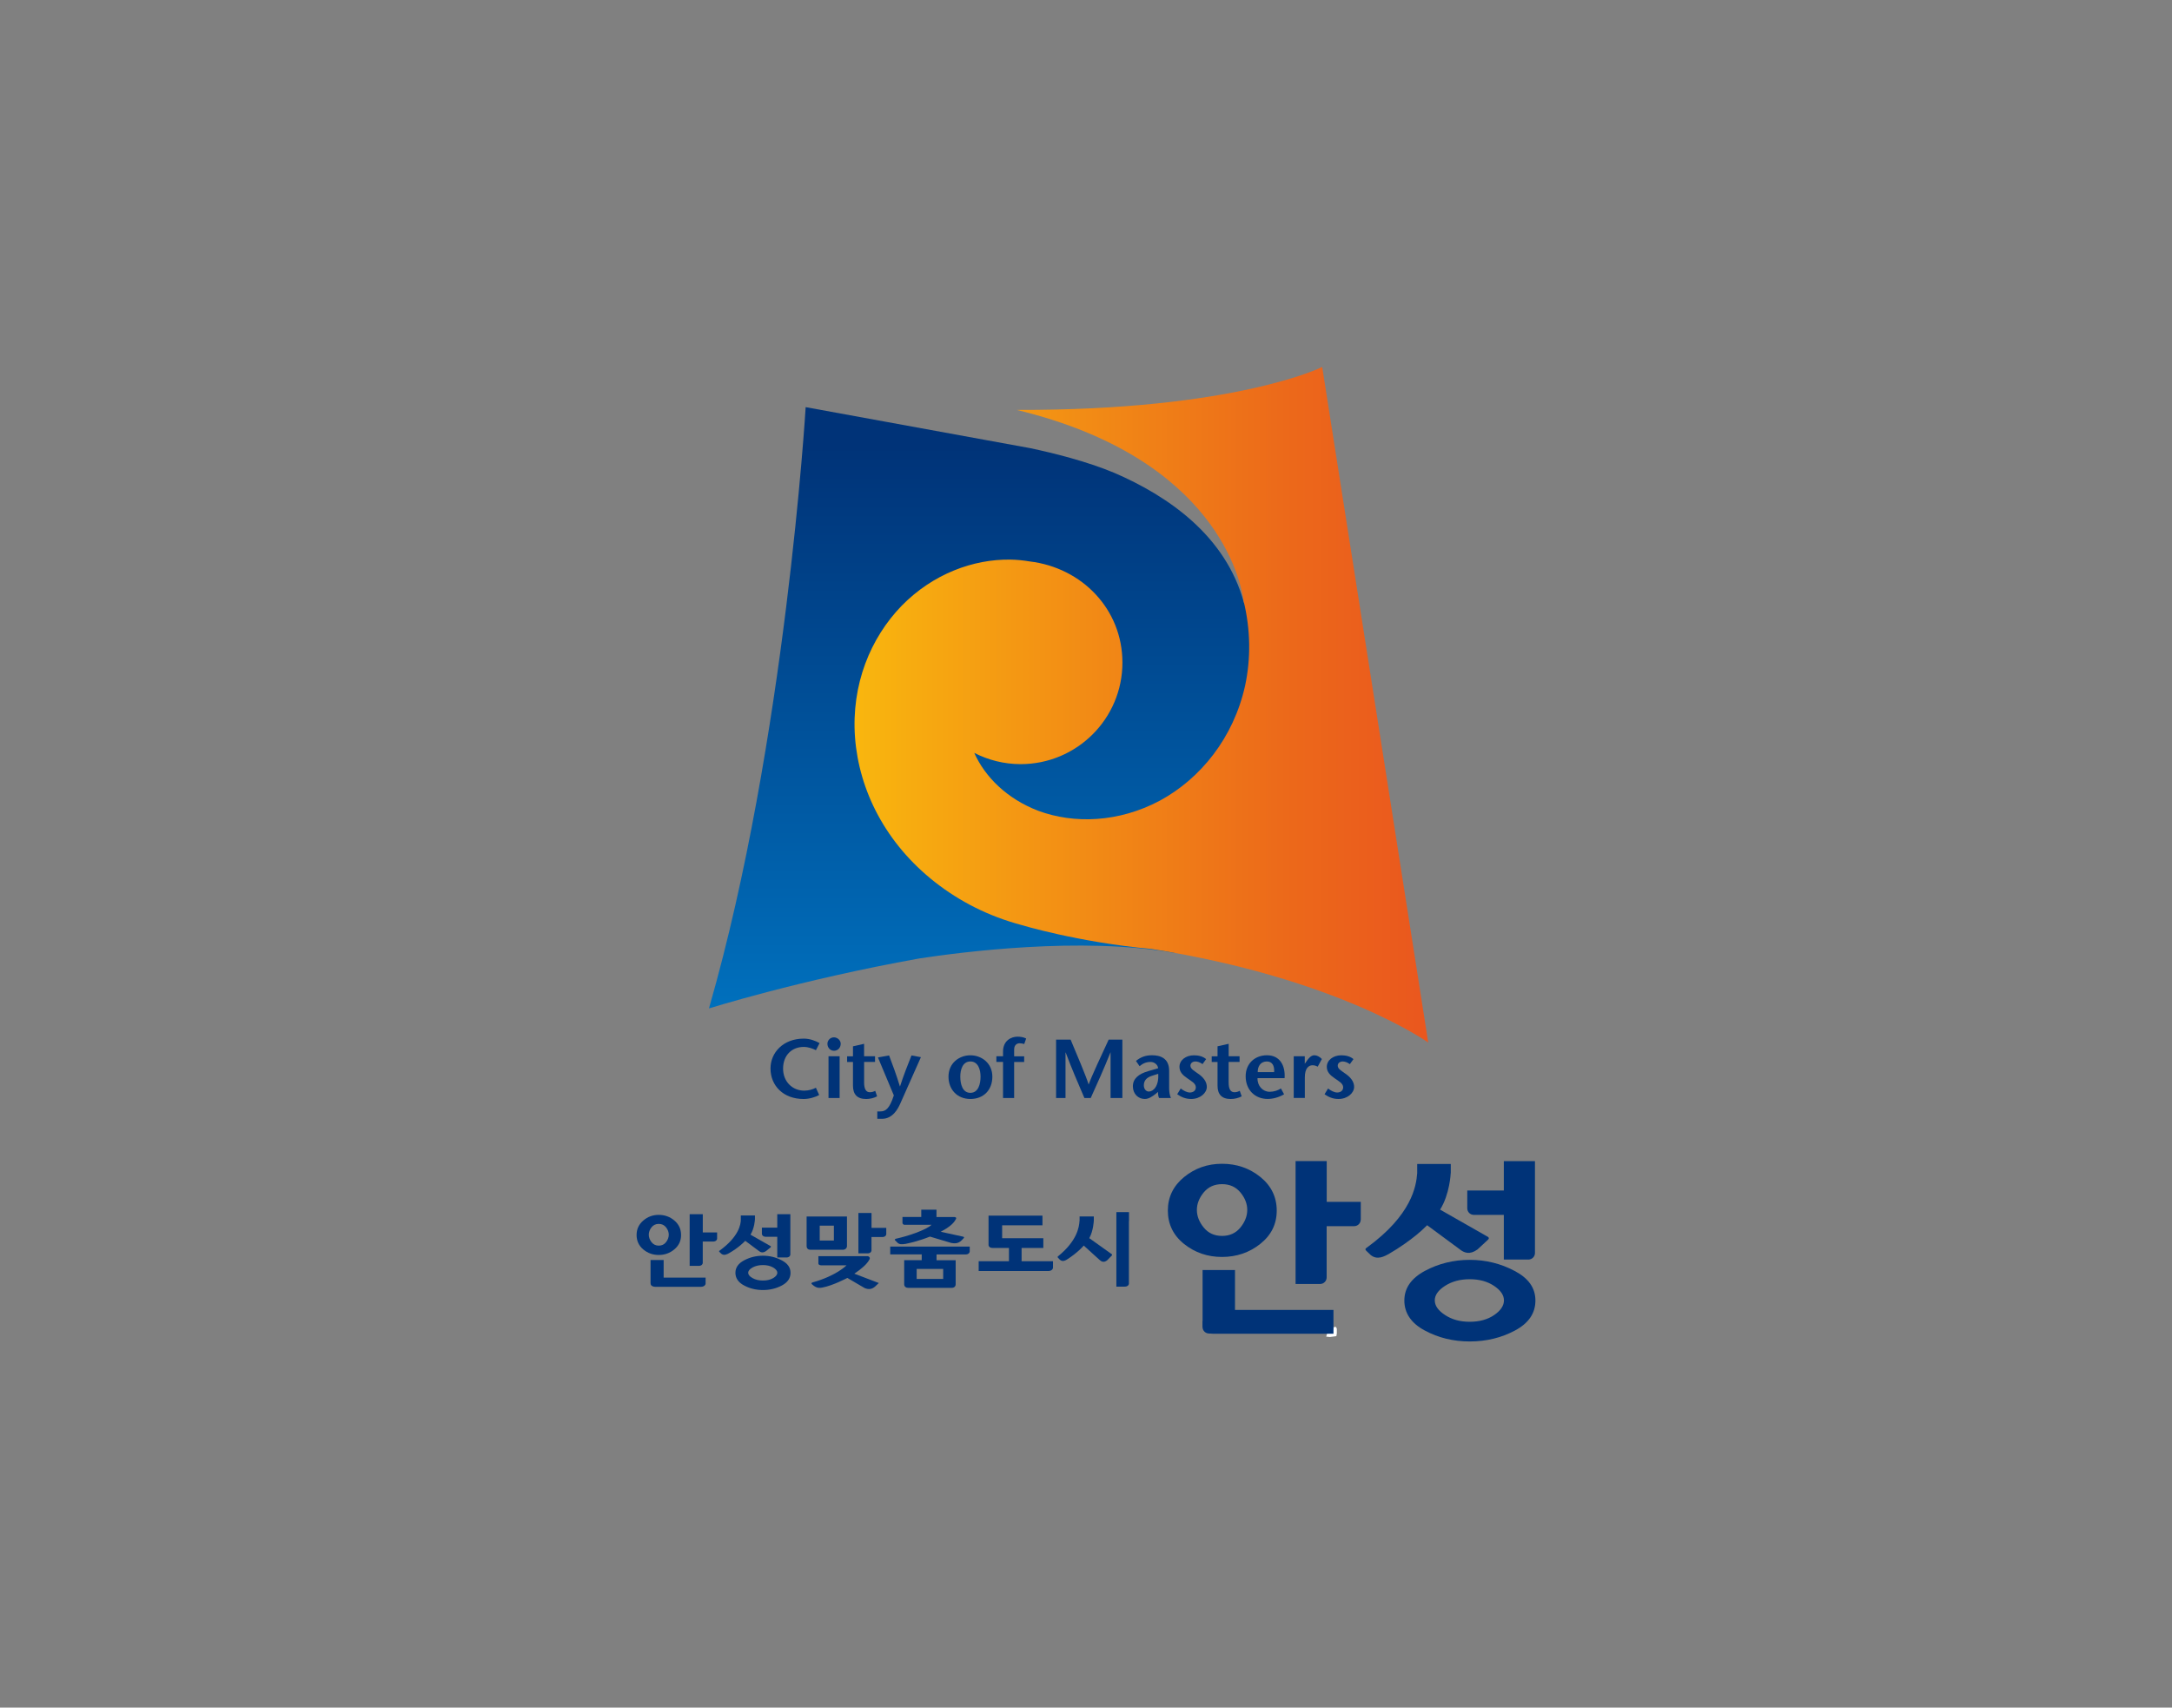 <svg width="580" height="456" viewBox="0 0 580 456" fill="none" xmlns="http://www.w3.org/2000/svg">
<rect x="0" y="0" width="580" height="456" fill="#808080" stroke="none"/>
<g clip-path="url(#clip0_871_39284)">
<path d="M335.401 165.747L332.186 160.993C327.296 142.994 311.857 132.438 297.564 126.275C290.141 123.17 281.218 120.969 275.086 119.673L215.14 108.725C215.14 108.725 209.777 198.144 189.392 269.019L189.352 269.291C189.352 269.291 213.232 261.753 245.434 255.958C256.696 254.246 288.593 250.076 313.372 254.43C381.454 247.499 335.401 165.747 335.401 165.747Z" fill="url(#paint0_linear_871_39284)"/>
<path d="M307.367 253.397C357.477 261.28 381.39 278.407 381.39 278.407L353.076 98C353.076 98 329.853 109.629 271.51 109.468C324.899 122.37 331.392 155.262 332.097 160.536C333.957 168.171 334.029 175.886 332.49 183.081C329.396 197.071 320.546 207.947 309.716 213.813C298.71 219.664 286.805 220.056 277.25 216.518C268.921 213.325 263.053 207.507 260.159 201.056C263.879 202.953 268.087 204.058 272.544 204.058C287.559 204.058 299.728 191.909 299.728 176.935C299.728 162.753 288.978 151.589 274.933 149.924C273.29 149.644 271.574 149.468 269.803 149.436C259.903 149.3 249.169 153.23 240.808 161.729C232.439 170.364 227.3 182.793 228.318 196.919C229.393 211.044 236.431 225.186 249.714 235.598C256.327 240.76 263.927 244.649 272.697 247.002C272.697 247.002 287.719 251.58 307.375 253.413L307.367 253.397Z" fill="url(#paint1_linear_871_39284)"/>
<path d="M217.874 280.447C217.112 280.046 215.845 279.574 214.643 279.574C211.428 279.574 209.112 281.823 209.112 285.369C209.112 288.914 211.677 291.251 214.731 291.251C215.934 291.251 217.048 290.915 217.874 290.475L218.747 292.411C217.785 292.972 216.11 293.484 214.595 293.484C209.168 293.484 205.753 289.922 205.753 285.329C205.753 281.079 209.152 277.357 214.635 277.357C216.262 277.357 217.777 277.942 218.852 278.558L217.874 280.455V280.447Z" fill="#003378"/>
<path d="M220.952 278.726C220.952 277.878 221.666 277.014 222.676 277.014C223.686 277.014 224.503 277.862 224.503 278.726C224.503 279.679 223.814 280.599 222.716 280.599C221.618 280.599 220.952 279.679 220.952 278.726ZM224.207 282.072V293.212H221.241V282.072H224.207Z" fill="#003378"/>
<path d="M230.748 282.071H233.666V283.584H230.748V289.066C230.748 290.899 231.309 291.675 232.287 291.675C232.929 291.675 233.313 291.499 233.714 291.299L234.219 292.772C233.345 293.236 232.287 293.484 231.301 293.484C228.848 293.484 227.774 292.195 227.774 289.923V283.6H226.211V282.088H227.774V279.414L230.74 278.742V282.079L230.748 282.071Z" fill="#003378"/>
<path d="M237.417 281.848C238.379 284.409 239.357 286.994 240.295 290.099H240.343C241.345 287.002 242.379 284.417 243.397 281.848L245.914 282.312L240.407 294.701C239.798 296.061 238.419 298.774 235.517 298.774H234.267V296.798H235.044C236.407 296.798 237.497 296.221 238.684 292.516L234.443 282.384L237.409 281.848H237.417Z" fill="#003378"/>
<path d="M253.281 287.507C253.281 283.897 256.135 281.809 259.125 281.809C262.115 281.809 264.993 283.905 264.993 287.507C264.993 291.108 262.628 293.477 259.125 293.477C255.622 293.477 253.281 290.964 253.281 287.507ZM261.843 287.507C261.843 285.658 261.201 283.457 259.125 283.457C257.049 283.457 256.432 285.666 256.432 287.507C256.432 289.468 257.009 291.837 259.125 291.837C261.241 291.837 261.843 289.476 261.843 287.507Z" fill="#003378"/>
<path d="M267.847 293.212V283.585H266.067V282.072H267.847V280.799C267.847 277.886 270.035 276.838 271.703 276.838C272.376 276.838 273.242 276.926 274.02 277.326L273.507 278.799C273.106 278.671 272.657 278.599 272.24 278.599C271.767 278.599 270.813 278.871 270.813 280.271V282.08H273.49V283.593H270.813V293.22H267.847V293.212Z" fill="#003378"/>
<path d="M299.704 293.213H296.561V281.056H296.521C294.806 285.394 293.018 289.316 291.263 293.213H289.571C287.896 289.316 286.196 285.394 284.569 281.056H284.529V293.213H282.012V277.623H285.892C287.503 281.457 290.084 287.555 290.685 289.564H290.725C291.463 287.475 294.277 281.457 296.056 277.623H299.712V293.213H299.704Z" fill="#003378"/>
<path d="M308.57 292.141C307.736 292.789 306.742 293.477 305.708 293.477C303.969 293.477 302.518 292.141 302.518 290.092C302.518 288.043 304.057 286.771 306.646 286.034L309.275 285.258C309.123 284.234 308.201 283.585 307.247 283.585C305.981 283.585 305.091 284.058 304.305 284.722L303.343 283.313C304.73 282.177 306.085 281.801 307.624 281.801C309.676 281.801 312.201 282.465 312.201 285.946V290.492C312.201 291.381 312.313 292.429 312.666 293.213H309.516C309.291 292.829 309.227 292.189 309.227 291.589L308.562 292.149L308.57 292.141ZM307.624 287.283C306.181 287.731 305.444 288.571 305.444 289.844C305.444 290.828 306.069 291.493 306.782 291.493C307.969 291.493 309.508 290.028 309.283 286.747L307.632 287.283H307.624Z" fill="#003378"/>
<path d="M321.131 284.17C320.458 283.681 319.768 283.457 319.231 283.457C318.558 283.457 317.885 283.833 317.885 284.594C317.885 285.482 318.959 285.994 320.209 286.907C321.789 288.083 322.261 289.244 322.261 290.268C322.261 291.829 320.538 293.477 318.085 293.477C316.546 293.477 315.408 292.941 314.357 292.213L315.295 290.676C315.961 291.212 316.931 291.748 317.724 291.748C318.566 291.748 319.328 291.3 319.328 290.364C319.328 289.316 318.165 288.739 317.099 287.979C315.824 287.115 314.959 286.258 314.959 284.882C314.959 283.121 316.65 281.809 318.839 281.809C320.073 281.809 321.267 282.121 322.077 282.833L321.115 284.17H321.131Z" fill="#003378"/>
<path d="M328.09 282.071H331.007V283.584H328.09V289.066C328.09 290.899 328.643 291.675 329.629 291.675C330.278 291.675 330.655 291.499 331.056 291.299L331.577 292.772C330.711 293.236 329.637 293.484 328.651 293.484C326.206 293.484 325.124 292.195 325.124 289.923V283.6H323.568V282.088H325.124V279.414L328.098 278.742V282.079L328.09 282.071Z" fill="#003378"/>
<path d="M335.801 287.907C335.737 290.004 337.212 291.557 339.056 291.557C340.154 291.557 341.308 291.18 342.046 290.66L342.896 292.221C341.381 293.109 339.793 293.469 338.519 293.469C335.152 293.469 332.635 291.084 332.635 287.411C332.635 283.986 335.128 281.801 338.326 281.801C341.805 281.801 343.256 284.586 343.032 287.907H335.801ZM340.242 286.307C340.354 284.61 339.753 283.457 338.286 283.457C336.595 283.457 335.825 284.818 335.857 286.307H340.25H340.242Z" fill="#003378"/>
<path d="M348.419 284.034H348.459L349.06 283.161C349.413 282.697 350.062 281.801 350.976 281.801C351.641 281.801 352.363 282.161 352.988 282.801L351.874 284.85C351.377 284.602 351.064 284.474 350.471 284.474C349.445 284.474 348.435 285.298 348.435 287.707V293.205H345.469V282.065H348.419V284.026V284.034Z" fill="#003378"/>
<path d="M360.46 284.17C359.787 283.681 359.097 283.457 358.56 283.457C357.895 283.457 357.221 283.833 357.221 284.594C357.221 285.482 358.295 285.994 359.538 286.907C361.125 288.083 361.598 289.244 361.598 290.268C361.598 291.829 359.883 293.477 357.43 293.477C355.891 293.477 354.752 292.941 353.702 292.213L354.64 290.676C355.313 291.212 356.267 291.748 357.069 291.748C357.911 291.748 358.672 291.3 358.672 290.364C358.672 289.316 357.51 288.739 356.444 287.979C355.169 287.115 354.303 286.258 354.303 284.882C354.303 283.121 356.003 281.809 358.191 281.809C359.418 281.809 360.628 282.121 361.422 282.833L360.46 284.17Z" fill="#003378"/>
<path d="M215.396 332.741C215.396 333.069 215.493 333.309 215.669 333.485C215.845 333.653 216.11 333.741 216.463 333.741H225.032C225.385 333.741 225.665 333.645 225.866 333.453C226.066 333.253 226.17 333.021 226.17 332.749V324.857H215.396V332.749V332.741ZM222.675 331.284H218.892V327.306H222.675V331.284Z" fill="#003378"/>
<path d="M336.547 332.164C339.473 329.843 340.932 326.874 340.932 323.28C340.932 319.687 339.473 316.646 336.547 314.293C333.645 311.948 330.222 310.779 326.334 310.779C322.446 310.779 319.095 311.964 316.193 314.325C313.307 316.694 311.856 319.679 311.856 323.28C311.856 326.882 313.307 329.891 316.193 332.196C319.095 334.509 322.47 335.661 326.334 335.661C330.198 335.661 333.645 334.493 336.547 332.164ZM321.428 327.794C320.209 326.297 319.608 324.729 319.608 323.104C319.608 321.479 320.217 319.919 321.428 318.438C322.646 316.966 324.274 316.221 326.334 316.221C328.394 316.221 330.013 316.966 331.24 318.438C332.458 319.919 333.06 321.471 333.06 323.104C333.06 324.737 332.45 326.297 331.24 327.794C330.013 329.291 328.394 330.043 326.334 330.043C324.274 330.043 322.646 329.291 321.428 327.794Z" fill="#003378"/>
<path d="M404.445 339.391C400.741 337.422 396.741 336.438 392.468 336.438C388.196 336.438 384.147 337.422 380.484 339.391C376.837 341.359 375.009 343.992 375.009 347.306C375.009 350.619 376.82 353.364 380.46 355.301C384.083 357.254 388.091 358.23 392.468 358.23C396.845 358.23 400.917 357.254 404.565 355.301C408.188 353.364 410.008 350.699 410.008 347.306C410.008 343.912 408.164 341.351 404.453 339.391H404.445ZM398.986 351.179C397.246 352.372 395.066 352.972 392.46 352.972C389.855 352.972 387.723 352.372 385.895 351.179C384.051 349.987 383.137 348.682 383.137 347.258C383.137 345.833 384.051 344.553 385.895 343.368C387.731 342.192 389.911 341.608 392.46 341.608C395.009 341.608 397.166 342.192 398.937 343.368C400.717 344.553 401.607 345.849 401.607 347.258C401.607 348.666 400.733 349.987 398.986 351.179Z" fill="#003378"/>
<path d="M228.134 340.127C229.048 339.519 229.874 338.894 230.595 338.246C231.317 337.598 231.846 336.95 232.183 336.309C232.527 335.693 231.758 335.453 231.758 335.453H218.539V337.438C218.563 337.622 218.707 337.87 219.276 337.902H226.05C226.05 337.902 223.365 340.695 216.952 342.472C216.88 342.496 216.471 342.664 216.84 342.968H216.832L217.385 343.416C217.874 343.736 218.411 344.064 219.597 343.832C222.411 343.32 226.275 341.263 226.275 341.263L230.86 343.952C231.934 344.417 232.792 344.297 233.61 343.624L234.676 342.624L228.151 340.135L228.134 340.127Z" fill="#003378"/>
<path d="M232.728 323.912V327.89H236.664V329.626C236.632 329.818 236.487 330.267 235.734 330.339H232.72V333.964C232.696 334.14 232.575 334.596 231.862 334.692H229.225V323.912H232.72H232.728Z" fill="#003378"/>
<path d="M246.131 334.981V336.526H241.449V342.945C241.449 343.273 241.561 343.505 241.77 343.673C241.978 343.841 242.243 343.921 242.572 343.921H254.059C254.436 343.921 254.716 343.825 254.909 343.657C255.101 343.473 255.197 343.241 255.197 342.945V338.367C255.197 338.311 255.197 338.239 255.197 338.175V336.534H250.091V334.997H257.811C258.74 334.981 258.917 334.461 258.949 334.245V332.893H237.722V334.981H246.115H246.131ZM251.862 338.863V341.528H244.784V338.863H251.862Z" fill="#003378"/>
<path d="M250.074 324.992V323.031H246.01V324.984H240.992V326.561C241.008 326.841 241.232 327.057 241.521 327.081H248.752C247.998 327.769 246.555 328.505 244.423 329.282C242.507 329.978 240.679 330.474 239.22 330.802C239.172 330.818 238.844 330.93 238.972 331.162L239.774 331.963C240.287 332.331 240.711 332.323 241.786 332.179C242.355 332.043 243.213 331.875 243.934 331.683C245.361 331.298 246.836 330.818 248.327 330.226L254.043 331.931C254.788 332.043 255.79 332.195 256.752 331.258L257.289 330.706C257.57 330.482 257.401 330.33 257.265 330.258L251.205 328.938C252.159 328.441 252.984 327.921 253.722 327.337C254.459 326.761 254.988 326.128 255.309 325.448C255.373 325.304 255.349 325.184 255.213 325.112C255.085 325.024 254.956 325 254.828 325H250.066L250.074 324.992Z" fill="#003378"/>
<path d="M261.338 336.806V339.423H280C280.882 339.351 281.122 338.903 281.186 338.598V336.806H272.801V333.26H278.605V330.667H267.607V327.218H278.373V324.625H263.975V332.532C264.007 332.74 264.104 332.9 264.256 333.02C264.456 333.188 264.721 333.26 265.041 333.26H269.426V336.806H261.346H261.338Z" fill="#003378"/>
<path d="M301.379 323.688H298.108V343.591H300.321C301.299 343.575 301.443 343.007 301.459 342.807V326.216C301.459 326.152 301.475 326.064 301.483 325.992V323.696H301.379V323.688Z" fill="#003378"/>
<path d="M378.44 313.277C378.184 316.774 376.997 324.449 364.957 333.197C364.885 333.253 364.821 333.301 364.748 333.349C364.604 333.493 364.516 333.717 364.853 334.021L366.039 335.158C367.787 336.558 369.646 335.55 371.065 334.733C372.364 333.981 373.663 333.157 374.953 332.253C377.254 330.636 379.202 329.115 381.094 327.187L389.695 333.541C390.978 334.589 392.469 335.166 394.553 333.653L397.327 331.076C397.744 330.7 397.527 330.436 397.359 330.316L384.557 323.025C387.154 318.887 387.386 313.341 387.386 313.341C387.386 313.309 387.386 313.285 387.386 313.261H387.41V310.828H378.44V313.261V313.277Z" fill="#003378"/>
<path d="M288.272 326.01C288.16 327.675 287.663 331.316 282.556 335.47C282.556 335.47 282.5 335.518 282.468 335.542C282.404 335.606 282.372 335.718 282.516 335.862L283.021 336.398C283.759 337.062 284.553 336.59 285.146 336.198C285.699 335.838 286.244 335.454 286.797 335.022C287.775 334.253 288.601 333.533 289.402 332.621L293.635 336.462C294.18 336.958 294.813 337.238 295.695 336.518L296.874 335.294C297.05 335.118 296.962 334.99 296.89 334.934L290.877 330.644C291.976 328.675 292.08 326.042 292.08 326.042C292.08 326.026 292.08 326.018 292.08 326.002H292.088V324.85H288.288V326.002L288.272 326.01Z" fill="#003378"/>
<path d="M180.085 333.627C181.279 332.627 181.872 331.347 181.872 329.802C181.872 328.257 181.279 326.945 180.085 325.936C178.898 324.928 177.503 324.424 175.908 324.424C174.313 324.424 172.95 324.928 171.764 325.952C170.585 326.969 169.992 328.249 169.992 329.802C169.992 331.355 170.585 332.651 171.764 333.643C172.95 334.636 174.329 335.132 175.908 335.132C177.487 335.132 178.89 334.636 180.085 333.627ZM173.968 331.699C173.487 331.066 173.247 330.41 173.247 329.722C173.247 329.034 173.487 328.385 173.968 327.761C174.449 327.145 175.099 326.833 175.916 326.833C176.734 326.833 177.375 327.145 177.864 327.761C178.345 328.385 178.586 329.034 178.586 329.722C178.586 330.41 178.345 331.066 177.864 331.699C177.383 332.323 176.734 332.643 175.916 332.643C175.099 332.643 174.457 332.323 173.968 331.699Z" fill="#003378"/>
<path d="M208.767 336.573C207.212 335.748 205.528 335.332 203.733 335.332C201.937 335.332 200.23 335.748 198.691 336.573C197.151 337.397 196.382 338.509 196.382 339.902C196.382 341.294 197.143 342.455 198.674 343.263C200.198 344.087 201.889 344.496 203.733 344.496C205.577 344.496 207.284 344.087 208.815 343.263C210.338 342.447 211.1 341.326 211.1 339.902C211.1 338.477 210.322 337.397 208.767 336.573ZM206.466 341.31C205.737 341.743 204.815 341.959 203.725 341.959C202.635 341.959 201.737 341.743 200.959 341.31C200.182 340.878 199.797 340.406 199.797 339.886C199.797 339.366 200.182 338.901 200.959 338.469C201.729 338.045 202.651 337.829 203.725 337.829C204.799 337.829 205.705 338.045 206.442 338.469C207.188 338.901 207.565 339.366 207.565 339.886C207.565 340.406 207.196 340.878 206.466 341.31Z" fill="#003378"/>
<path d="M173.728 342.679C173.728 342.999 173.848 343.239 174.08 343.391C174.329 343.551 174.594 343.631 174.882 343.631H187.267C188.125 343.559 188.366 343.119 188.422 342.823V341.182H177.215V336.477H173.72V342.679H173.728Z" fill="#003378"/>
<path d="M187.668 324.24V329.114H191.492V330.819C191.46 331.019 191.308 331.475 190.538 331.547H187.66V337.293C187.636 337.469 187.508 337.942 186.778 338.038H184.165V324.24H187.66H187.668Z" fill="#003378"/>
<path d="M207.556 324.24V327.826H203.452V329.546C203.484 329.746 203.629 330.203 204.406 330.275H207.556V335.797H210.17C210.899 335.701 211.028 335.237 211.052 335.052V324.24H207.556Z" fill="#003378"/>
<path d="M197.832 325.592C197.848 327.049 197.223 330.29 192.165 333.972C192.165 333.972 192.109 334.012 192.077 334.036C192.012 334.092 191.98 334.196 192.117 334.324L192.614 334.804C193.343 335.388 194.129 334.964 194.73 334.628C195.275 334.308 195.82 333.964 196.365 333.588C197.335 332.907 198.217 332.163 199.011 331.355L202.562 334.004C203.099 334.452 203.724 334.692 204.606 334.052L205.776 333.099C205.953 332.939 205.857 332.827 205.793 332.779L200.406 329.714C201.496 327.969 201.592 325.64 201.592 325.64C201.592 325.624 201.592 325.616 201.592 325.608H201.6V324.584H197.824V325.608L197.832 325.592Z" fill="#003378"/>
<path d="M354.343 356.173C355.313 356.173 356.09 355.388 356.09 354.428L356.756 354.332L356.98 354.836V356.093L356.852 356.813L355.12 357.037L354.15 356.941L354.351 356.181L354.343 356.173Z" fill="white"/>
<path d="M409.888 334.604V334.588V310.074H401.575V317.917H391.812V322.135V322.679C391.812 323.64 392.589 324.416 393.543 324.424H394.048C394.048 324.424 394.072 324.424 394.08 324.424H401.575V336.357H408.197C409.135 336.324 409.888 335.556 409.888 334.612V334.604Z" fill="#003378"/>
<path d="M363.377 325.697V320.943H354.279V310.066H345.966V342.879H352.515C353.485 342.879 354.263 342.095 354.263 341.127C354.263 341.127 354.263 341.119 354.263 341.111V327.441H361.101H361.117H361.614C362.576 327.441 363.361 326.657 363.361 325.689L363.377 325.697Z" fill="#003378"/>
<path d="M329.797 339.15H321.132V352.764H321.1V354.364H321.116C321.116 355.333 321.901 356.109 322.863 356.109V356.125H323.36C323.529 356.149 323.705 356.165 323.881 356.165H356.083V354.252V349.811H329.789V339.15H329.797Z" fill="#003378"/>
</g>
<defs>
<linearGradient id="paint0_linear_871_39284" x1="270.111" y1="271.601" x2="270.111" y2="107.742" gradientUnits="userSpaceOnUse">
<stop stop-color="#0071BE"/>
<stop offset="0.11" stop-color="#0069B5"/>
<stop offset="0.93" stop-color="#003378"/>
</linearGradient>
<linearGradient id="paint1_linear_871_39284" x1="225.89" y1="188.731" x2="380.435" y2="188.731" gradientUnits="userSpaceOnUse">
<stop stop-color="#F9B80E"/>
<stop offset="0.29" stop-color="#F49813"/>
<stop offset="0.76" stop-color="#EC691A"/>
<stop offset="1" stop-color="#EA571E"/>
</linearGradient>
<clipPath id="clip0_871_39284">
<rect width="240" height="260.23" fill="white" transform="translate(170 98)"/>
</clipPath>
</defs>
</svg>
